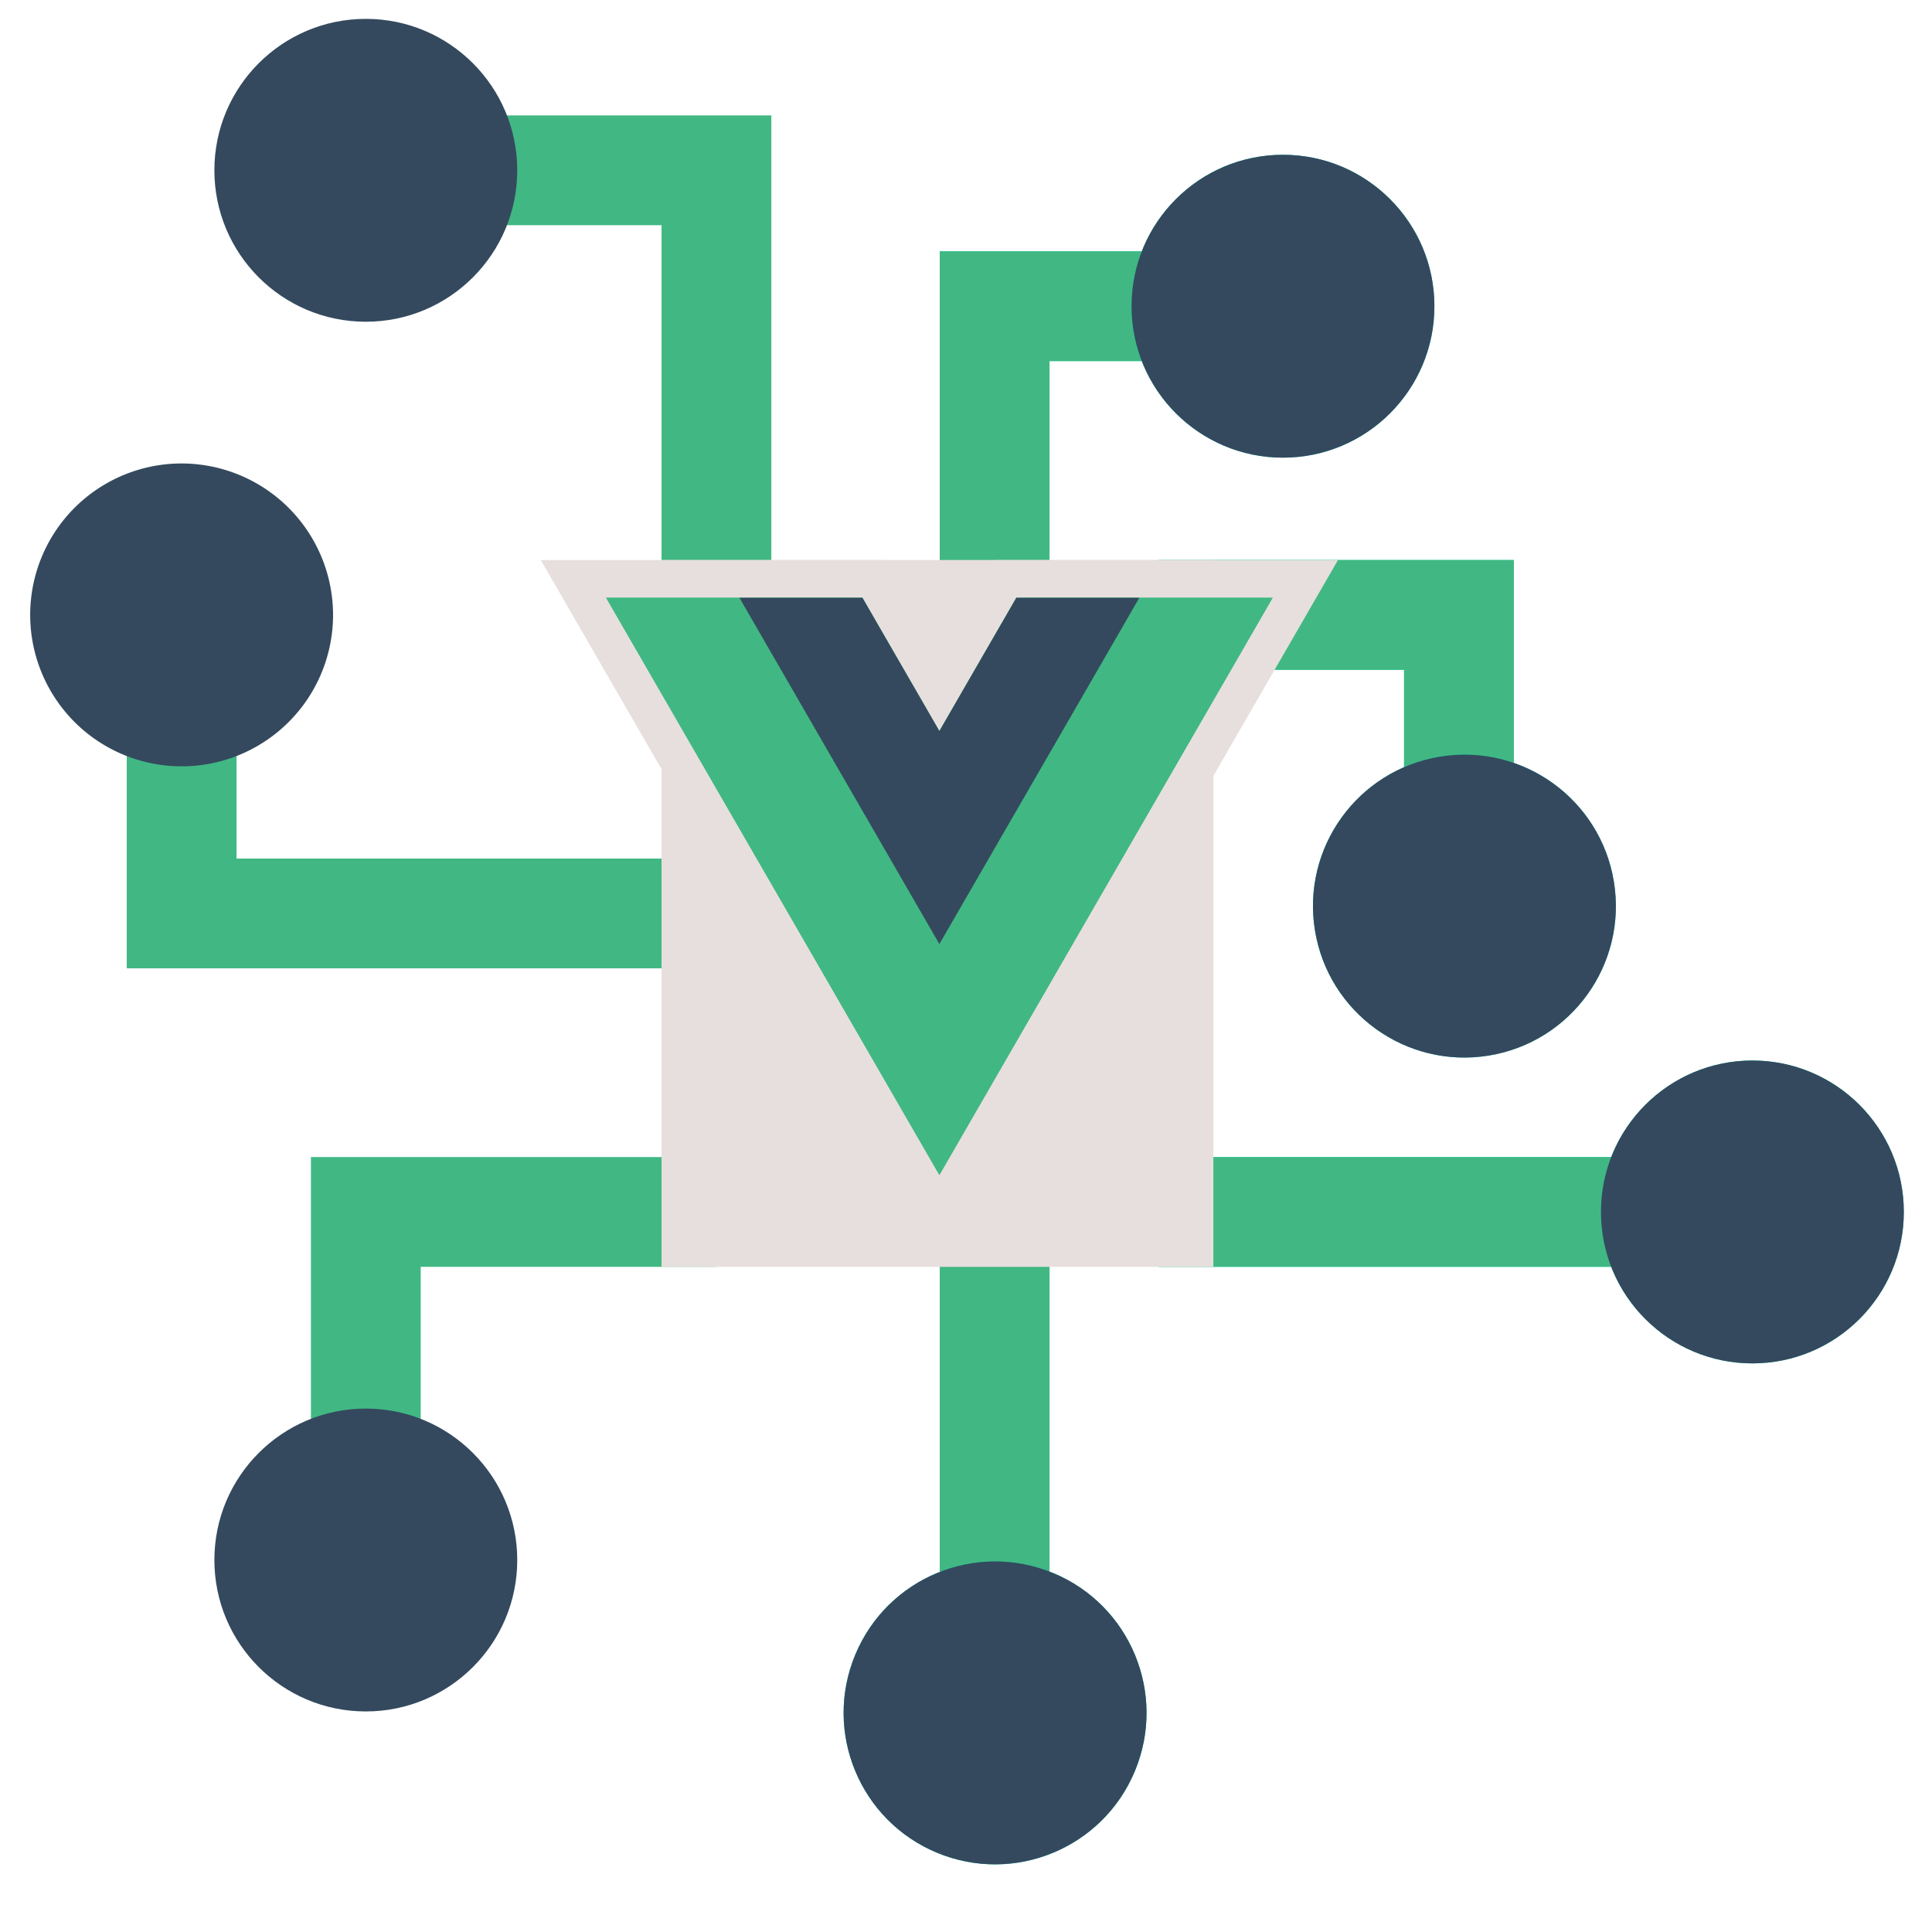 <svg xmlns="http://www.w3.org/2000/svg" width="512" height="512" viewBox="0 0 512 512"><clipPath id="a"><path d="M0 0h512v512H0z"/></clipPath><g clip-path="url(#a)"><path fill="#41b883" d="M204.41 162.957h-29.094V59.68H122.53V30.585h81.88z"/><path fill="#00ecce" d="M278.131 162.957h-29.095V66.605h65.38V95.7h-36.285zm123.053 50.16h-29.095v-35.612h-65.085V148.41h94.18zm-94.18 93.514h131.811v29.095H307.004zm-57.968 14.547h29.095v107.053h-29.095z"/><path fill="#41b883" d="M278.131 162.957h-29.095V66.605h65.38V95.7h-36.285zm123.053 50.16h-29.095v-35.612h-65.085V148.41h94.18zm-94.18 93.514h131.811v29.095H307.004zm-57.968 14.547h29.095v107.053h-29.095zm-137.543 66.655H82.398v-81.2h107.465v29.095h-78.37zm78.37-131.218H33.585v-68.578H62.68v39.483h127.183z"/><path fill="#e7dfdd" d="M175.316 148.41h146.236v187.318H175.316z"/><circle cx="40.132" cy="40.132" r="40.132" fill="#34495e" transform="translate(56.813 5)"/><path fill="#34495e" d="M48.132 122.824a40.132 40.132 0 1 0 40.132 40.131 40.176 40.176 0 0 0-40.132-40.131z"/><circle cx="40.132" cy="40.132" r="40.132" fill="#00cbb1" transform="translate(299.868 41.02)"/><ellipse cx="40.131" cy="40.132" fill="#00cbb1" rx="40.131" ry="40.132" transform="rotate(-9.25 1450.208 -2010.483)"/><circle cx="40.132" cy="40.132" r="40.132" fill="#00cbb1" transform="rotate(-67.486 461.65 79.687)"/><circle cx="40.132" cy="40.132" r="40.132" fill="#34495e" transform="translate(56.813 373.286)"/><circle cx="40.132" cy="40.132" r="40.132" fill="#00cbb1" transform="translate(424.268 281.046)"/><circle cx="40.132" cy="40.132" r="40.132" fill="#34495e" transform="translate(299.868 41.02)"/><ellipse cx="40.131" cy="40.132" fill="#34495e" rx="40.131" ry="40.132" transform="rotate(-9.25 1450.208 -2010.483)"/><circle cx="40.132" cy="40.132" r="40.132" fill="#34495e" transform="rotate(-67.486 461.65 79.687)"/><circle cx="40.132" cy="40.132" r="40.132" fill="#34495e" transform="translate(424.268 281.046)"/><g fill="#41b883"><path d="M248.945 321.383l-4.33-7.5-88.31-152.959-4.33-7.5h79.463l1.443 2.5 16.064 27.824 16.064-27.823 1.443-2.5h79.463l-4.33 7.5-88.31 152.958z"/><path fill="#e7dfdd" d="M160.635 158.425l88.31 152.958 88.31-152.958h-67.916l-20.394 35.324-20.394-35.324zm-17.32-10h91.01l2.886 5 11.734 20.323 11.734-20.323 2.887-5h91.009l-8.66 15-88.31 152.958-8.66 15-8.66-15-88.31-152.959z"/></g><path fill="#41b883" d="M269.336 158.424l-20.392 35.324-20.394-35.324h-67.914l88.31 152.958 88.308-152.958z"/><path fill="#34495e" d="M269.339 158.424l-20.394 35.324-20.394-35.324h-32.592l52.986 91.773 52.986-91.773z"/></g></svg>